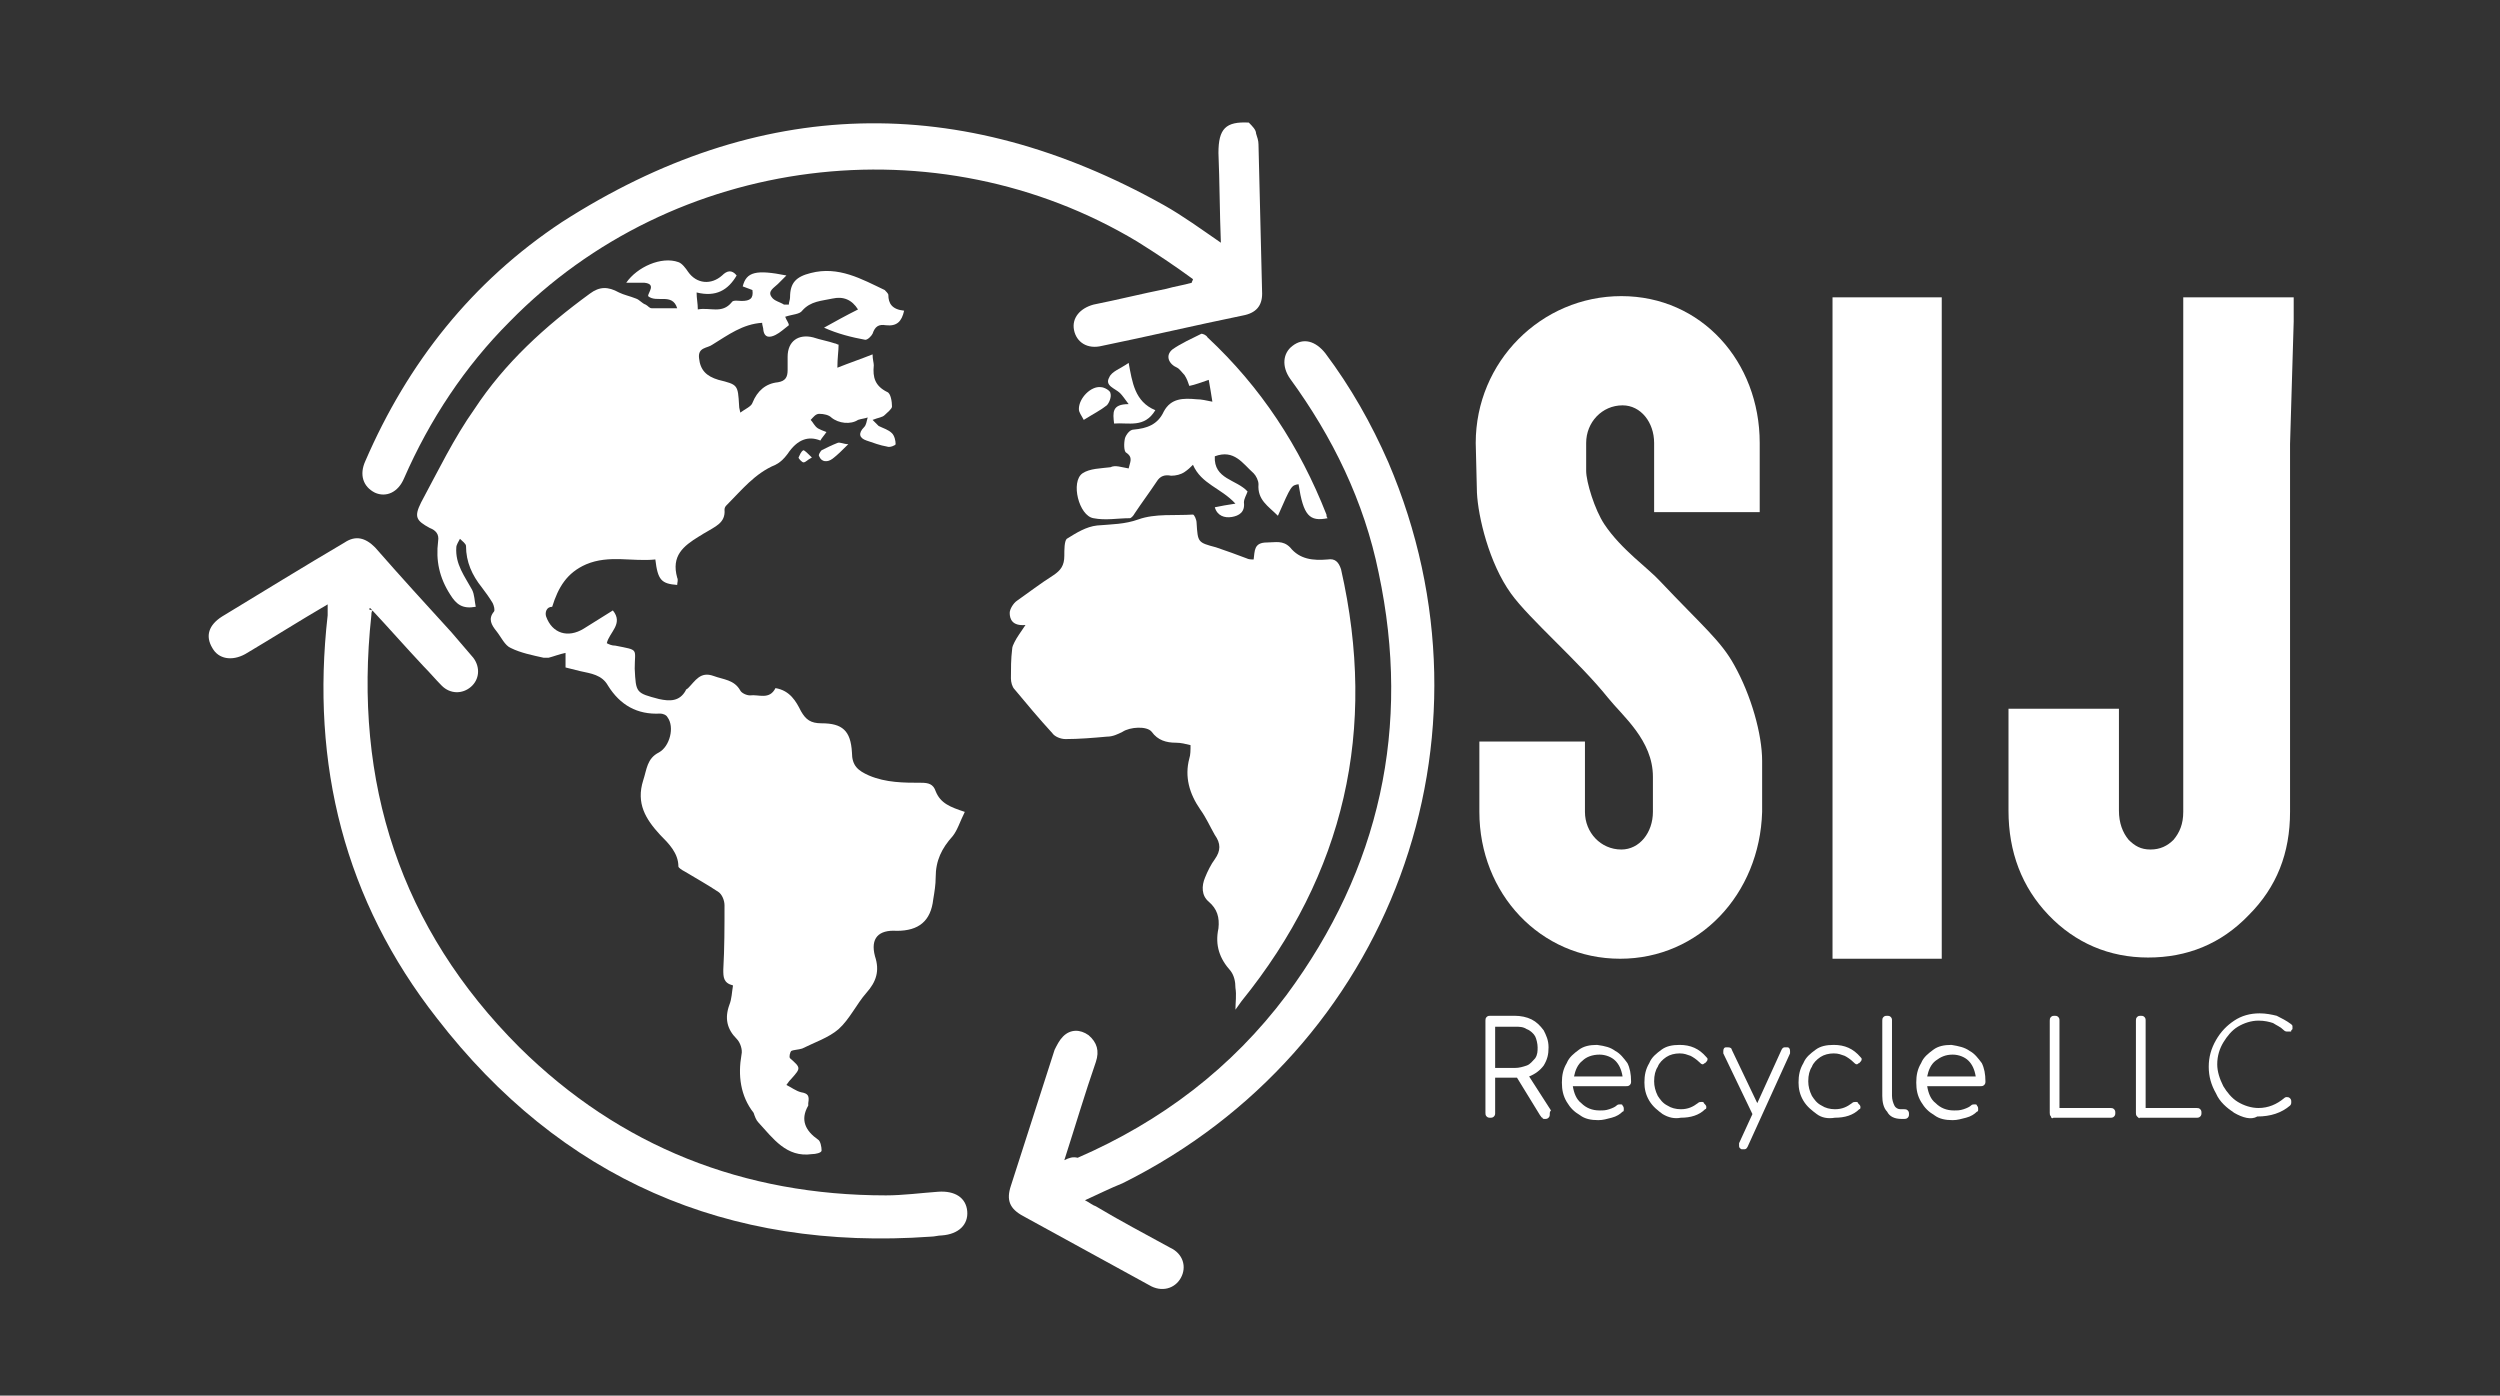 <?xml version="1.0" encoding="utf-8"?>
<!-- Generator: Adobe Illustrator 22.0.1, SVG Export Plug-In . SVG Version: 6.00 Build 0)  -->
<svg version="1.1" id="Capa_1" xmlns="http://www.w3.org/2000/svg" xmlns:xlink="http://www.w3.org/1999/xlink" x="0px" y="0px"
	 viewBox="0 0 206 115" style="enable-background:new 0 0 206 115;" xml:space="preserve">
<rect x="0" y="0" width="206" height="115" fill="#333333" stroke="none"/>
<style type="text/css">
	.st0{fill:#FFFFFF;}
</style>
<g>
	<g>
		<g>
			<path class="st0" d="M74.5,25.6c-0.2,0.9-0.6,1.3-1.5,1.2c-0.6-0.1-0.9,0.1-1.1,0.7c-0.1,0.2-0.4,0.5-0.6,0.5
				c-1.1-0.2-2.3-0.5-3.4-1c0.9-0.5,1.8-1,2.8-1.5c-0.5-0.8-1.2-1.1-2.1-0.9c-0.9,0.2-1.8,0.2-2.5,1c-0.2,0.3-0.8,0.3-1.4,0.5
				c0.1,0.3,0.3,0.5,0.3,0.7c-0.4,0.3-0.7,0.6-1.1,0.8c-0.4,0.2-0.9,0.3-1-0.4c0-0.2-0.1-0.4-0.1-0.6c-1.6,0.1-2.8,1-4.1,1.8
				c-0.4,0.3-1.2,0.2-1.1,1.1c0.1,1,0.6,1.5,1.6,1.8c1.6,0.4,1.6,0.4,1.7,2.1c0,0.1,0,0.2,0.1,0.6c0.4-0.3,0.9-0.5,1-0.8
				c0.4-1,1.1-1.6,2.1-1.7c0.6-0.1,0.8-0.4,0.8-1c0-0.4,0-0.8,0-1.1c0-1.3,0.9-1.9,2.1-1.6c0.6,0.2,1.2,0.3,1.8,0.5
				c0.1,0,0.2,0.1,0.3,0.1c0,0.5-0.1,1.1-0.1,1.9c1-0.4,1.9-0.7,2.9-1.1c0,0.4,0.1,0.7,0.1,0.9c-0.1,1,0.1,1.7,1.1,2.2
				c0.3,0.1,0.4,0.8,0.4,1.2c0,0.2-0.4,0.5-0.6,0.7c-0.2,0.2-0.5,0.2-1,0.4c0.2,0.2,0.4,0.4,0.5,0.5c0.4,0.2,0.8,0.3,1.1,0.6
				c0.2,0.2,0.3,0.6,0.3,0.9c0,0.1-0.5,0.3-0.7,0.2c-0.6-0.1-1.1-0.3-1.7-0.5c-0.6-0.2-0.7-0.6-0.2-1.1c0.2-0.2,0.2-0.5,0.3-0.8
				c-0.3,0.1-0.5,0.1-0.8,0.2c-0.6,0.4-1.6,0.3-2.2-0.2c-0.2-0.2-0.6-0.3-1-0.3c-0.3,0-0.5,0.3-0.7,0.5c0.2,0.2,0.3,0.5,0.6,0.7
				c0.2,0.1,0.4,0.2,0.7,0.3c-0.2,0.3-0.4,0.5-0.5,0.7c-1-0.4-1.9-0.1-2.7,1.1c-0.3,0.4-0.6,0.7-1,0.9c-1.7,0.7-2.8,2.1-4,3.3
				c-0.1,0.1-0.2,0.2-0.2,0.4c0.1,1.1-0.8,1.4-1.6,1.9c-0.2,0.1-0.3,0.2-0.5,0.3c-1.3,0.8-2.3,1.6-1.8,3.4c0.1,0.2,0,0.4,0,0.6
				c-1.3-0.1-1.6-0.4-1.8-2.1c-1.9,0.2-3.8-0.4-5.7,0.4c-1.6,0.7-2.3,1.9-2.8,3.5C45,50,44.9,50.5,45,50.8c0.5,1.4,1.8,1.8,3.1,1
				c0.8-0.5,1.6-1,2.4-1.5c0.9,1.1-0.3,1.8-0.5,2.7c0.2,0.1,0.4,0.2,0.7,0.2c2,0.4,1.6,0.2,1.6,1.9c0.1,2,0.1,2,2,2.5
				c0.9,0.2,1.7,0.2,2.2-0.7c0-0.1,0.1-0.1,0.2-0.2c0.6-0.6,1-1.4,2.1-1c0.8,0.3,1.7,0.3,2.2,1.2c0.1,0.2,0.5,0.4,0.8,0.4
				c0.7-0.1,1.6,0.4,2.1-0.6c1.2,0.2,1.7,1.1,2.1,1.9c0.4,0.7,0.8,1,1.7,1c1.7,0,2.4,0.6,2.5,2.4c0,1.1,0.5,1.5,1.4,1.9
				c1.4,0.6,2.9,0.6,4.3,0.6c0.6,0,1,0.1,1.2,0.7c0.4,1,1.2,1.3,2.4,1.7c-0.4,0.8-0.6,1.5-1,2c-0.9,1-1.4,2-1.4,3.4
				c0,0.6-0.1,1.2-0.2,1.8c-0.2,1.8-1.2,2.6-3,2.6c-1.5-0.1-2.2,0.6-1.8,2.1c0.4,1.2,0.1,2.1-0.7,3c-0.8,0.9-1.4,2.2-2.3,3
				c-0.8,0.7-2,1.1-3,1.6c-0.3,0.1-0.7,0.1-0.9,0.2c-0.1,0.1-0.2,0.5-0.1,0.6c0.9,0.8,0.9,0.8,0.1,1.7c-0.1,0.1-0.2,0.2-0.4,0.5
				c0.4,0.2,0.8,0.5,1.2,0.6c0.6,0.1,0.7,0.3,0.6,0.9c0,0.1,0,0.1,0,0.2c-0.7,1.2-0.2,2.1,0.8,2.8c0.2,0.1,0.3,0.6,0.3,0.9
				c0,0.2-0.5,0.3-0.8,0.3c-2.1,0.3-3.2-1.3-4.4-2.6c-0.2-0.2-0.3-0.5-0.4-0.8c-1.1-1.4-1.3-3.1-1-4.8c0.1-0.4-0.1-1-0.4-1.3
				c-0.8-0.8-1-1.7-0.6-2.8c0.2-0.5,0.2-1,0.3-1.6c-0.8-0.2-0.8-0.7-0.8-1.3c0.1-1.8,0.1-3.5,0.1-5.3c0-0.4-0.2-0.9-0.5-1.1
				c-0.9-0.6-1.8-1.1-2.8-1.7c-0.2-0.1-0.5-0.3-0.5-0.4c0-1.1-0.8-1.9-1.5-2.6c-1.2-1.3-2-2.6-1.4-4.5c0.3-0.9,0.3-1.8,1.3-2.3
				c0.9-0.5,1.3-2.1,0.7-2.9c-0.1-0.2-0.4-0.3-0.6-0.3c-1.9,0.1-3.3-0.7-4.3-2.3c-0.5-0.9-1.4-1-2.3-1.2c-0.4-0.1-0.8-0.2-1.2-0.3
				c0-0.3,0-0.6,0-1.2c-0.5,0.1-1,0.3-1.4,0.4c-0.1,0-0.3,0-0.4,0c-0.9-0.2-1.9-0.4-2.7-0.8c-0.5-0.2-0.8-0.9-1.2-1.4
				c-0.4-0.5-0.7-1-0.2-1.6c0.1-0.1,0-0.5-0.1-0.7c-0.3-0.5-0.6-0.9-0.9-1.3c-0.8-1-1.3-2.1-1.3-3.4c0-0.2-0.3-0.4-0.5-0.6
				c-0.1,0.2-0.3,0.5-0.3,0.7c-0.1,1.4,0.7,2.4,1.3,3.5c0.2,0.4,0.2,0.9,0.3,1.4c-1.1,0.2-1.6-0.2-2.1-1c-0.9-1.4-1.2-2.8-1-4.4
				c0.1-0.6-0.2-0.9-0.7-1.1c-1.1-0.6-1.3-0.9-0.7-2.1c1.4-2.6,2.7-5.3,4.4-7.7c2.5-3.8,5.8-6.8,9.5-9.5c0.8-0.6,1.5-0.6,2.4-0.1
				c0.4,0.2,0.9,0.3,1.4,0.5c0.3,0.1,0.5,0.4,0.8,0.5c0.2,0.1,0.3,0.3,0.5,0.3c0.7,0,1.3,0,2.1,0c-0.4-1.3-1.7-0.4-2.4-1
				c0-0.3,0.7-1-0.3-1.1c-0.5,0-1,0-1.5,0c0.9-1.3,2.9-2.2,4.3-1.7c0.3,0.1,0.6,0.5,0.8,0.8c0.7,1,1.9,1.1,2.8,0.3
				c0.4-0.4,0.8-0.5,1.2,0c-0.7,1.2-1.7,1.8-3.3,1.4c0,0.5,0.1,0.9,0.1,1.4c1-0.2,2,0.4,2.8-0.6c0.1-0.2,0.6-0.1,0.8-0.1
				c0.7,0,1-0.2,0.9-0.9c-0.3-0.1-0.5-0.2-0.8-0.3c0.3-1.2,1.1-1.4,3.6-0.9c-0.3,0.3-0.5,0.5-0.7,0.7c-0.3,0.3-0.9,0.6-0.5,1.1
				c0.2,0.3,0.7,0.4,1,0.6c0.1,0,0.2,0,0.4,0c0-0.2,0.1-0.4,0.1-0.6c0-1.2,0.5-1.7,1.7-2c2.3-0.6,4.2,0.5,6.1,1.4
				c0.1,0.1,0.3,0.3,0.3,0.4C73.2,25,73.5,25.5,74.5,25.6z"/>
			<path class="st0" d="M101.8,83.2c0-0.6,0.1-1.2,0-1.8c0-0.5-0.1-1-0.4-1.4c-0.9-1-1.3-2.1-1-3.5c0.1-0.9-0.1-1.6-0.8-2.2
				c-0.6-0.5-0.6-1.3-0.3-2c0.2-0.5,0.5-1.1,0.8-1.5c0.5-0.7,0.5-1.3,0-2c-0.4-0.7-0.7-1.4-1.2-2.1c-0.9-1.3-1.3-2.7-0.9-4.2
				c0.1-0.3,0.1-0.7,0.1-1.1c-0.4-0.1-0.8-0.2-1.2-0.2c-0.8,0-1.5-0.2-2-0.9c-0.4-0.5-1.8-0.4-2.4,0c-0.4,0.2-0.8,0.4-1.3,0.4
				c-1.1,0.1-2.3,0.2-3.4,0.2c-0.4,0-0.9-0.2-1.1-0.5c-1.1-1.2-2.1-2.4-3.1-3.6c-0.2-0.2-0.3-0.6-0.3-0.9c0-0.8,0-1.6,0.1-2.4
				c0-0.2,0.1-0.4,0.2-0.6c0.2-0.4,0.5-0.8,0.9-1.4c-1.1,0.1-1.3-0.5-1.3-1c0-0.3,0.3-0.8,0.6-1c1-0.7,1.9-1.4,3-2.1
				c0.6-0.4,0.9-0.8,0.9-1.6c0-0.5,0-1.2,0.2-1.4c0.8-0.5,1.6-1,2.5-1.1c1.2-0.1,2.3-0.1,3.4-0.5c1.4-0.5,3-0.3,4.5-0.4
				c0.1,0,0.3,0.4,0.3,0.7c0.1,1.6,0.1,1.6,1.6,2c0.9,0.3,1.7,0.6,2.5,0.9c0.2,0.1,0.4,0.1,0.6,0.1c0.1-0.7,0-1.4,1.1-1.4
				c0.7,0,1.3-0.2,1.9,0.4c0.8,1,1.9,1.1,3.1,1c0.6-0.1,0.9,0.2,1.1,0.8c3,13.2,0.3,25.1-8.2,35.6"/>
			<path class="st0" d="M93,38.6c0.1-0.5,0.4-0.9-0.2-1.3c-0.2-0.1-0.2-0.8-0.1-1.2c0.1-0.3,0.4-0.7,0.7-0.7c1.1-0.1,2-0.4,2.5-1.5
				c0.6-1.1,1.6-1.1,2.7-1c0.4,0,0.8,0.1,1.3,0.2c-0.1-0.7-0.2-1.2-0.3-1.8c-0.6,0.2-1.1,0.4-1.6,0.5c-0.1-0.3-0.2-0.6-0.4-0.9
				c-0.2-0.2-0.4-0.5-0.6-0.6c-0.7-0.3-1-1-0.4-1.5c0.7-0.5,1.6-0.9,2.4-1.3c0.1,0,0.4,0.1,0.5,0.3c4.4,4.1,7.6,9,9.8,14.6
				c0,0.1,0,0.2,0.1,0.3c-1.5,0.3-2-0.2-2.4-2.8c-0.6,0.1-0.6,0.1-1.7,2.6c-0.8-0.8-1.7-1.3-1.6-2.6c0-0.3-0.2-0.7-0.4-0.9
				c-0.9-0.8-1.6-2-3.2-1.4c-0.1,1.9,1.8,1.9,2.7,2.9c-0.1,0.3-0.3,0.6-0.3,0.9c0.1,0.8-0.4,1.1-1,1.2c-0.6,0.1-1.2-0.1-1.4-0.8
				c0.5-0.1,1-0.2,1.7-0.3c-1.2-1.3-2.8-1.6-3.5-3.2c-0.2,0.2-0.4,0.4-0.7,0.6c-0.3,0.2-0.7,0.3-1.1,0.3c-0.5-0.1-0.9,0-1.2,0.5
				c-0.6,0.9-1.2,1.7-1.8,2.6c-0.1,0.2-0.3,0.4-0.4,0.4c-1,0-2,0.2-3,0c-1.2-0.2-1.9-3-0.9-3.7c0.6-0.4,1.5-0.4,2.3-0.5
				C91.9,38.3,92.4,38.5,93,38.6z"/>
			<path class="st0" d="M95.2,33.8c-0.9,1.5-2.2,1-3.4,1.1c-0.1-0.9-0.2-1.6,1.2-1.6c-0.3-0.4-0.5-0.7-0.7-0.9
				c-0.4-0.4-1.3-0.6-0.9-1.3c0.2-0.5,0.9-0.7,1.6-1.2C93.3,31.5,93.5,33.1,95.2,33.8z"/>
			<path class="st0" d="M89.3,34.6c-0.2-0.4-0.4-0.6-0.4-0.9c0-0.9,1-1.9,1.8-1.8c0.3,0,0.8,0.3,0.8,0.5c0.1,0.3-0.1,0.8-0.3,1
				C90.7,33.8,90.1,34.1,89.3,34.6z"/>
			<path class="st0" d="M69.9,36.6c-0.5,0.5-0.9,0.9-1.3,1.2c-0.4,0.3-0.9,0.3-1.1-0.2c-0.1-0.1,0.1-0.4,0.2-0.5
				c0.4-0.2,0.8-0.4,1.3-0.6C69.2,36.4,69.5,36.6,69.9,36.6z"/>
			<path class="st0" d="M66.9,37.7c-0.4,0.2-0.5,0.4-0.7,0.4c-0.1,0-0.4-0.3-0.4-0.4c0.1-0.2,0.2-0.5,0.4-0.6
				C66.3,37.1,66.6,37.4,66.9,37.7z"/>
		</g>
	</g>
	<g>
		<g>
			<path class="st0" d="M102.9,10.1c-1.9-0.1-2.5,0.5-2.5,2.5c0.1,2.4,0.1,4.9,0.2,7.4c-1.6-1.1-3.1-2.2-4.7-3.1
				c-16.8-9.4-33.4-9-49.6,1.4C38.9,23.2,33.6,29.9,30.1,38c-0.5,1.1-0.2,2.1,0.8,2.6c0.9,0.4,1.9,0,2.4-1.2c2.1-4.8,5-9.2,8.7-12.9
				c13.5-13.8,35.2-16.5,51.7-6.6c1.6,1,3.1,2,4.6,3.1c0,0.1-0.1,0.2-0.1,0.3c-0.7,0.2-1.4,0.3-2.1,0.5c-2,0.4-4,0.9-6,1.3
				c-1.1,0.3-1.8,1.1-1.6,2.1c0.2,1,1.1,1.6,2.3,1.3c3.9-0.8,7.7-1.7,11.6-2.5c1.1-0.2,1.6-0.8,1.6-1.8c-0.1-4.1-0.2-8.2-0.3-12.3
				c0-0.3-0.1-0.6-0.2-0.9C103.5,10.7,103.2,10.4,102.9,10.1z"/>
			<path class="st0" d="M30.5,50.1c1.5,1.6,2.9,3.2,4.4,4.8c0.5,0.5,1,1.1,1.5,1.6c0.7,0.7,1.7,0.7,2.4,0.1c0.7-0.6,0.8-1.6,0.2-2.4
				c-0.6-0.7-1.2-1.4-1.8-2.1c-2.1-2.3-4.2-4.6-6.3-7c-0.8-0.8-1.6-1-2.5-0.4c-3.4,2-6.8,4.1-10.1,6.1c-1.1,0.7-1.4,1.6-0.8,2.6
				c0.5,0.9,1.6,1.1,2.7,0.5c2.2-1.3,4.4-2.7,6.8-4.1c0,0.4,0,0.6,0,0.9c-1.4,12.3,1.4,23.5,9,33.2c10.2,13.2,23.9,19.2,40.7,18
				c0.3,0,0.6-0.1,0.9-0.1c1.4-0.1,2.2-0.9,2.1-2c-0.1-1.1-1-1.7-2.4-1.6c-1.4,0.1-2.9,0.3-4.3,0.3c-11.7,0-21.9-4-30.2-12.2
				c-9.8-9.8-13.7-21.8-12.2-35.6c0-0.1,0-0.3,0.1-0.4C30.3,50.2,30.4,50.2,30.5,50.1z"/>
			<path class="st0" d="M87.7,95.6c0.9-2.8,1.7-5.5,2.6-8.1c0.3-0.9,0.1-1.6-0.6-2.2c-0.7-0.5-1.5-0.5-2.1,0.1
				c-0.3,0.3-0.5,0.7-0.7,1.1c-1.2,3.7-2.4,7.5-3.6,11.2c-0.4,1.2-0.1,1.9,1,2.5c3.5,1.9,6.9,3.8,10.4,5.7c1,0.6,2.1,0.3,2.6-0.6
				c0.5-0.9,0.2-2-0.9-2.5c-2-1.1-4.1-2.2-6.1-3.4c-0.3-0.1-0.5-0.3-0.9-0.5c1.1-0.5,2.1-1,3.1-1.4c22.1-11,31.6-36.7,21.9-59.4
				c-1.4-3.2-3.1-6.2-5.2-9c-0.8-1-1.8-1.3-2.7-0.6c-0.8,0.6-0.9,1.7-0.2,2.7c3.5,4.8,6.1,10.1,7.3,16c2.7,12.7,0.1,24.4-7.6,34.8
				c-4.5,6-10.3,10.4-17.2,13.4C88.4,95.3,88.1,95.4,87.7,95.6z"/>
		</g>
	</g>
</g>
<g>
	<path class="st0" d="M133.5,79c-6.6,0-11.6-5.4-11.6-12.1v-5.8h8.7v5.8c0,1.7,1.3,3.1,3,3.1c1.5,0,2.6-1.4,2.6-3.1v-2.9
		c0-3-2.5-5-3.7-6.5c-2.4-3-6.5-6.5-8-8.6c-1.8-2.5-2.7-6.3-2.8-8.3l-0.1-4.1c0-6.7,5.4-12.1,12-12.1c6.6,0,11.4,5.4,11.4,12.1v5.7
		h-8.7v-5.7c0-1.7-1.1-3.1-2.6-3.1c-1.7,0-3,1.4-3,3.1v2.3c0,0.9,0.7,3.2,1.5,4.4c1.4,2.1,3.6,3.6,4.6,4.7c3.5,3.7,5,4.9,6.1,6.9
		c1.4,2.5,2.3,5.7,2.3,7.9l0,4.2C145,73.7,140,79,133.5,79z"/>
	<path class="st0" d="M158.1,24.5h1.9v2V77v2h-1.9H153H151v-2V26.5v-2h1.9L158.1,24.5L158.1,24.5z"/>
	<path class="st0" d="M188.7,36.6v30.3c0,3.4-1.1,6.2-3.4,8.5c-2.3,2.4-5.1,3.5-8.3,3.5c-3.2,0-6-1.2-8.2-3.5
		c-2.2-2.3-3.3-5.2-3.3-8.6v-6.4v-2h2h5.1h2v2v6.4c0,1,0.3,1.8,0.8,2.4c0.5,0.5,1,0.8,1.8,0.8c0.8,0,1.4-0.3,1.9-0.8
		c0.5-0.6,0.8-1.3,0.8-2.3V36.6V26.5v-2h2h5.1h2v2L188.7,36.6L188.7,36.6z"/>
</g>
<g>
	<path class="st0" d="M127.7,91.8c0,0.1,0,0.2-0.1,0.3c-0.1,0.1-0.2,0.1-0.3,0.1c-0.1,0-0.2,0-0.2-0.1c-0.1,0-0.1-0.1-0.2-0.2
		l-1.9-3.1h-0.2h-1.6v2.9c0,0.1,0,0.2-0.1,0.3c-0.1,0.1-0.2,0.1-0.3,0.1c-0.1,0-0.2,0-0.3-0.1c-0.1-0.1-0.1-0.2-0.1-0.3v-7.6
		c0-0.1,0-0.2,0.1-0.3c0.1-0.1,0.2-0.1,0.3-0.1h2c0.5,0,1,0.1,1.4,0.3c0.4,0.2,0.7,0.5,1,0.9c0.2,0.4,0.4,0.8,0.4,1.4
		c0,0.6-0.1,1-0.4,1.5c-0.3,0.4-0.7,0.7-1.2,0.9l1.8,2.8C127.7,91.6,127.7,91.7,127.7,91.8z M124.8,88c0.4,0,0.7-0.1,1-0.2
		c0.3-0.1,0.5-0.4,0.7-0.6c0.2-0.3,0.2-0.6,0.2-0.9c0-0.3-0.1-0.7-0.2-0.9s-0.4-0.5-0.7-0.6c-0.3-0.2-0.6-0.2-1-0.2h-1.6V88H124.8z"
		/>
	<path class="st0" d="M133.1,86.6c0.4,0.2,0.7,0.6,1,1c0.2,0.4,0.3,0.9,0.3,1.5c0,0.1,0,0.2-0.1,0.3c-0.1,0.1-0.2,0.1-0.3,0.1h-4.4
		c0.1,0.6,0.3,1.1,0.7,1.4c0.4,0.4,0.9,0.6,1.5,0.6c0.3,0,0.5,0,0.8-0.1c0.3-0.1,0.5-0.2,0.6-0.3c0.1-0.1,0.2-0.1,0.3-0.1
		c0.1,0,0.2,0,0.2,0.1c0.1,0.1,0.1,0.2,0.1,0.3c0,0.1,0,0.2-0.1,0.2c-0.2,0.2-0.5,0.4-0.9,0.5c-0.4,0.1-0.7,0.2-1.1,0.2
		c-0.6,0-1.1-0.1-1.5-0.4c-0.5-0.3-0.8-0.6-1.1-1.1s-0.4-1-0.4-1.6c0-0.6,0.1-1.1,0.4-1.6c0.2-0.5,0.6-0.8,1-1.1
		c0.4-0.3,0.9-0.4,1.5-0.4C132.3,86.2,132.7,86.3,133.1,86.6z M130.4,87.4c-0.4,0.3-0.6,0.8-0.7,1.3h4c-0.1-0.6-0.3-1-0.6-1.3
		c-0.3-0.3-0.8-0.5-1.3-0.5C131.2,86.9,130.7,87.1,130.4,87.4z"/>
	<path class="st0" d="M137,91.8c-0.4-0.3-0.8-0.6-1.1-1.1c-0.3-0.5-0.4-1-0.4-1.5c0-0.6,0.1-1.1,0.4-1.6c0.2-0.5,0.6-0.8,1-1.1
		c0.4-0.3,0.9-0.4,1.5-0.4c0.9,0,1.6,0.3,2.2,1c0.1,0.1,0.1,0.1,0.1,0.2c0,0.1-0.1,0.2-0.2,0.3c-0.1,0-0.1,0.1-0.2,0.1
		c-0.1,0-0.2-0.1-0.3-0.2c-0.2-0.2-0.5-0.4-0.7-0.5c-0.3-0.1-0.5-0.2-0.9-0.2c-0.4,0-0.8,0.1-1.1,0.3c-0.3,0.2-0.6,0.5-0.7,0.8
		c-0.2,0.3-0.3,0.7-0.3,1.2c0,0.4,0.1,0.8,0.3,1.2c0.2,0.3,0.4,0.6,0.8,0.8c0.3,0.2,0.7,0.3,1.1,0.3c0.6,0,1-0.2,1.4-0.5
		c0.1-0.1,0.2-0.1,0.3-0.1c0.1,0,0.2,0,0.2,0.1c0.1,0.1,0.2,0.2,0.2,0.3c0,0.1,0,0.2-0.1,0.2c-0.5,0.5-1.2,0.7-2,0.7
		C138,92.2,137.5,92.1,137,91.8z"/>
	<path class="st0" d="M147.5,86.6c0,0.1,0,0.1,0,0.2l-3.5,7.7c-0.1,0.2-0.2,0.2-0.3,0.2c-0.1,0-0.1,0-0.2,0
		c-0.2-0.1-0.2-0.2-0.2-0.3c0-0.1,0-0.1,0-0.2l1.1-2.4v0l-2.4-5c0-0.1,0-0.1,0-0.2c0-0.2,0.1-0.3,0.2-0.3c0.1,0,0.1,0,0.2,0
		c0.2,0,0.3,0.1,0.3,0.2l2.1,4.4l2-4.4c0.1-0.2,0.2-0.2,0.3-0.2c0.1,0,0.1,0,0.2,0C147.4,86.3,147.5,86.4,147.5,86.6z"/>
	<path class="st0" d="M149.7,91.8c-0.4-0.3-0.8-0.6-1.1-1.1c-0.3-0.5-0.4-1-0.4-1.5c0-0.6,0.1-1.1,0.4-1.6c0.2-0.5,0.6-0.8,1-1.1
		c0.4-0.3,0.9-0.4,1.5-0.4c0.9,0,1.6,0.3,2.2,1c0.1,0.1,0.1,0.1,0.1,0.2c0,0.1-0.1,0.2-0.2,0.3c-0.1,0-0.1,0.1-0.2,0.1
		c-0.1,0-0.2-0.1-0.3-0.2c-0.2-0.2-0.5-0.4-0.7-0.5c-0.3-0.1-0.5-0.2-0.9-0.2c-0.4,0-0.8,0.1-1.1,0.3c-0.3,0.2-0.6,0.5-0.7,0.8
		c-0.2,0.3-0.3,0.7-0.3,1.2c0,0.4,0.1,0.8,0.3,1.2c0.2,0.3,0.4,0.6,0.8,0.8c0.3,0.2,0.7,0.3,1.1,0.3c0.6,0,1-0.2,1.4-0.5
		c0.1-0.1,0.2-0.1,0.3-0.1c0.1,0,0.2,0,0.2,0.1c0.1,0.1,0.2,0.2,0.2,0.3c0,0.1,0,0.2-0.1,0.2c-0.5,0.5-1.2,0.7-2,0.7
		C150.6,92.2,150.1,92.1,149.7,91.8z"/>
	<path class="st0" d="M155.5,91.6c-0.3-0.3-0.4-0.8-0.4-1.3v-6.2c0-0.1,0-0.2,0.1-0.3c0.1-0.1,0.2-0.1,0.3-0.1c0.1,0,0.2,0,0.3,0.1
		s0.1,0.2,0.1,0.3v6.2c0,0.3,0.1,0.6,0.2,0.8c0.1,0.2,0.3,0.3,0.5,0.3h0.3c0.1,0,0.2,0,0.3,0.1c0.1,0.1,0.1,0.2,0.1,0.3
		s0,0.2-0.1,0.3c-0.1,0.1-0.2,0.1-0.4,0.1h-0.1C156.1,92.2,155.7,92,155.5,91.6z"/>
	<path class="st0" d="M162.3,86.6c0.4,0.2,0.7,0.6,1,1c0.2,0.4,0.3,0.9,0.3,1.5c0,0.1,0,0.2-0.1,0.3c-0.1,0.1-0.2,0.1-0.3,0.1h-4.4
		c0.1,0.6,0.3,1.1,0.7,1.4c0.4,0.4,0.9,0.6,1.5,0.6c0.3,0,0.5,0,0.8-0.1c0.3-0.1,0.5-0.2,0.6-0.3c0.1-0.1,0.2-0.1,0.3-0.1
		c0.1,0,0.2,0,0.2,0.1c0.1,0.1,0.1,0.2,0.1,0.3c0,0.1,0,0.2-0.1,0.2c-0.2,0.2-0.5,0.4-0.9,0.5c-0.4,0.1-0.7,0.2-1.1,0.2
		c-0.6,0-1.1-0.1-1.5-0.4c-0.5-0.3-0.8-0.6-1.1-1.1c-0.3-0.5-0.4-1-0.4-1.6c0-0.6,0.1-1.1,0.4-1.6c0.2-0.5,0.6-0.8,1-1.1
		c0.4-0.3,0.9-0.4,1.5-0.4C161.4,86.2,161.9,86.3,162.3,86.6z M159.5,87.4c-0.4,0.3-0.6,0.8-0.7,1.3h4c-0.1-0.6-0.3-1-0.6-1.3
		c-0.3-0.3-0.8-0.5-1.3-0.5C160.3,86.9,159.9,87.1,159.5,87.4z"/>
	<path class="st0" d="M169,92c-0.1-0.1-0.1-0.2-0.1-0.3v-7.6c0-0.1,0-0.2,0.1-0.3c0.1-0.1,0.2-0.1,0.3-0.1c0.1,0,0.2,0,0.3,0.1
		c0.1,0.1,0.1,0.2,0.1,0.3v7.2h4.2c0.1,0,0.2,0,0.3,0.1c0.1,0.1,0.1,0.2,0.1,0.3c0,0.1,0,0.2-0.1,0.3c-0.1,0.1-0.2,0.1-0.3,0.1h-4.7
		C169.1,92.2,169,92.1,169,92z"/>
	<path class="st0" d="M176.1,92c-0.1-0.1-0.1-0.2-0.1-0.3v-7.6c0-0.1,0-0.2,0.1-0.3c0.1-0.1,0.2-0.1,0.3-0.1c0.1,0,0.2,0,0.3,0.1
		c0.1,0.1,0.1,0.2,0.1,0.3v7.2h4.2c0.1,0,0.2,0,0.3,0.1c0.1,0.1,0.1,0.2,0.1,0.3c0,0.1,0,0.2-0.1,0.3c-0.1,0.1-0.2,0.1-0.3,0.1h-4.7
		C176.3,92.2,176.2,92.1,176.1,92z"/>
	<path class="st0" d="M184.1,91.7c-0.6-0.4-1.2-0.9-1.5-1.6c-0.4-0.7-0.6-1.4-0.6-2.2c0-0.8,0.2-1.5,0.6-2.2
		c0.4-0.7,0.9-1.2,1.5-1.6c0.6-0.4,1.3-0.6,2.1-0.6c0.5,0,1,0.1,1.4,0.2c0.4,0.2,0.8,0.4,1.2,0.7c0.1,0.1,0.1,0.1,0.1,0.2
		c0,0.1,0,0.1,0,0.2c0,0-0.1,0.1-0.1,0.1c0,0.1,0,0.1-0.1,0.1s-0.1,0-0.2,0c-0.1,0-0.2,0-0.3-0.1c-0.3-0.3-0.6-0.4-0.9-0.6
		c-0.3-0.1-0.7-0.2-1.2-0.2c-0.6,0-1.2,0.2-1.7,0.5c-0.5,0.3-0.9,0.8-1.2,1.3c-0.3,0.5-0.5,1.1-0.5,1.8c0,0.6,0.2,1.2,0.5,1.8
		c0.3,0.5,0.7,1,1.2,1.3c0.5,0.3,1.1,0.5,1.7,0.5c0.8,0,1.5-0.3,2.1-0.8c0.1-0.1,0.2-0.1,0.2-0.1c0.1,0,0.2,0,0.3,0.1
		c0.1,0.1,0.1,0.2,0.1,0.3c0,0.1,0,0.2-0.1,0.3c-0.7,0.6-1.6,0.9-2.7,0.9C185.5,92.3,184.8,92.1,184.1,91.7z"/>
</g>
</svg>
